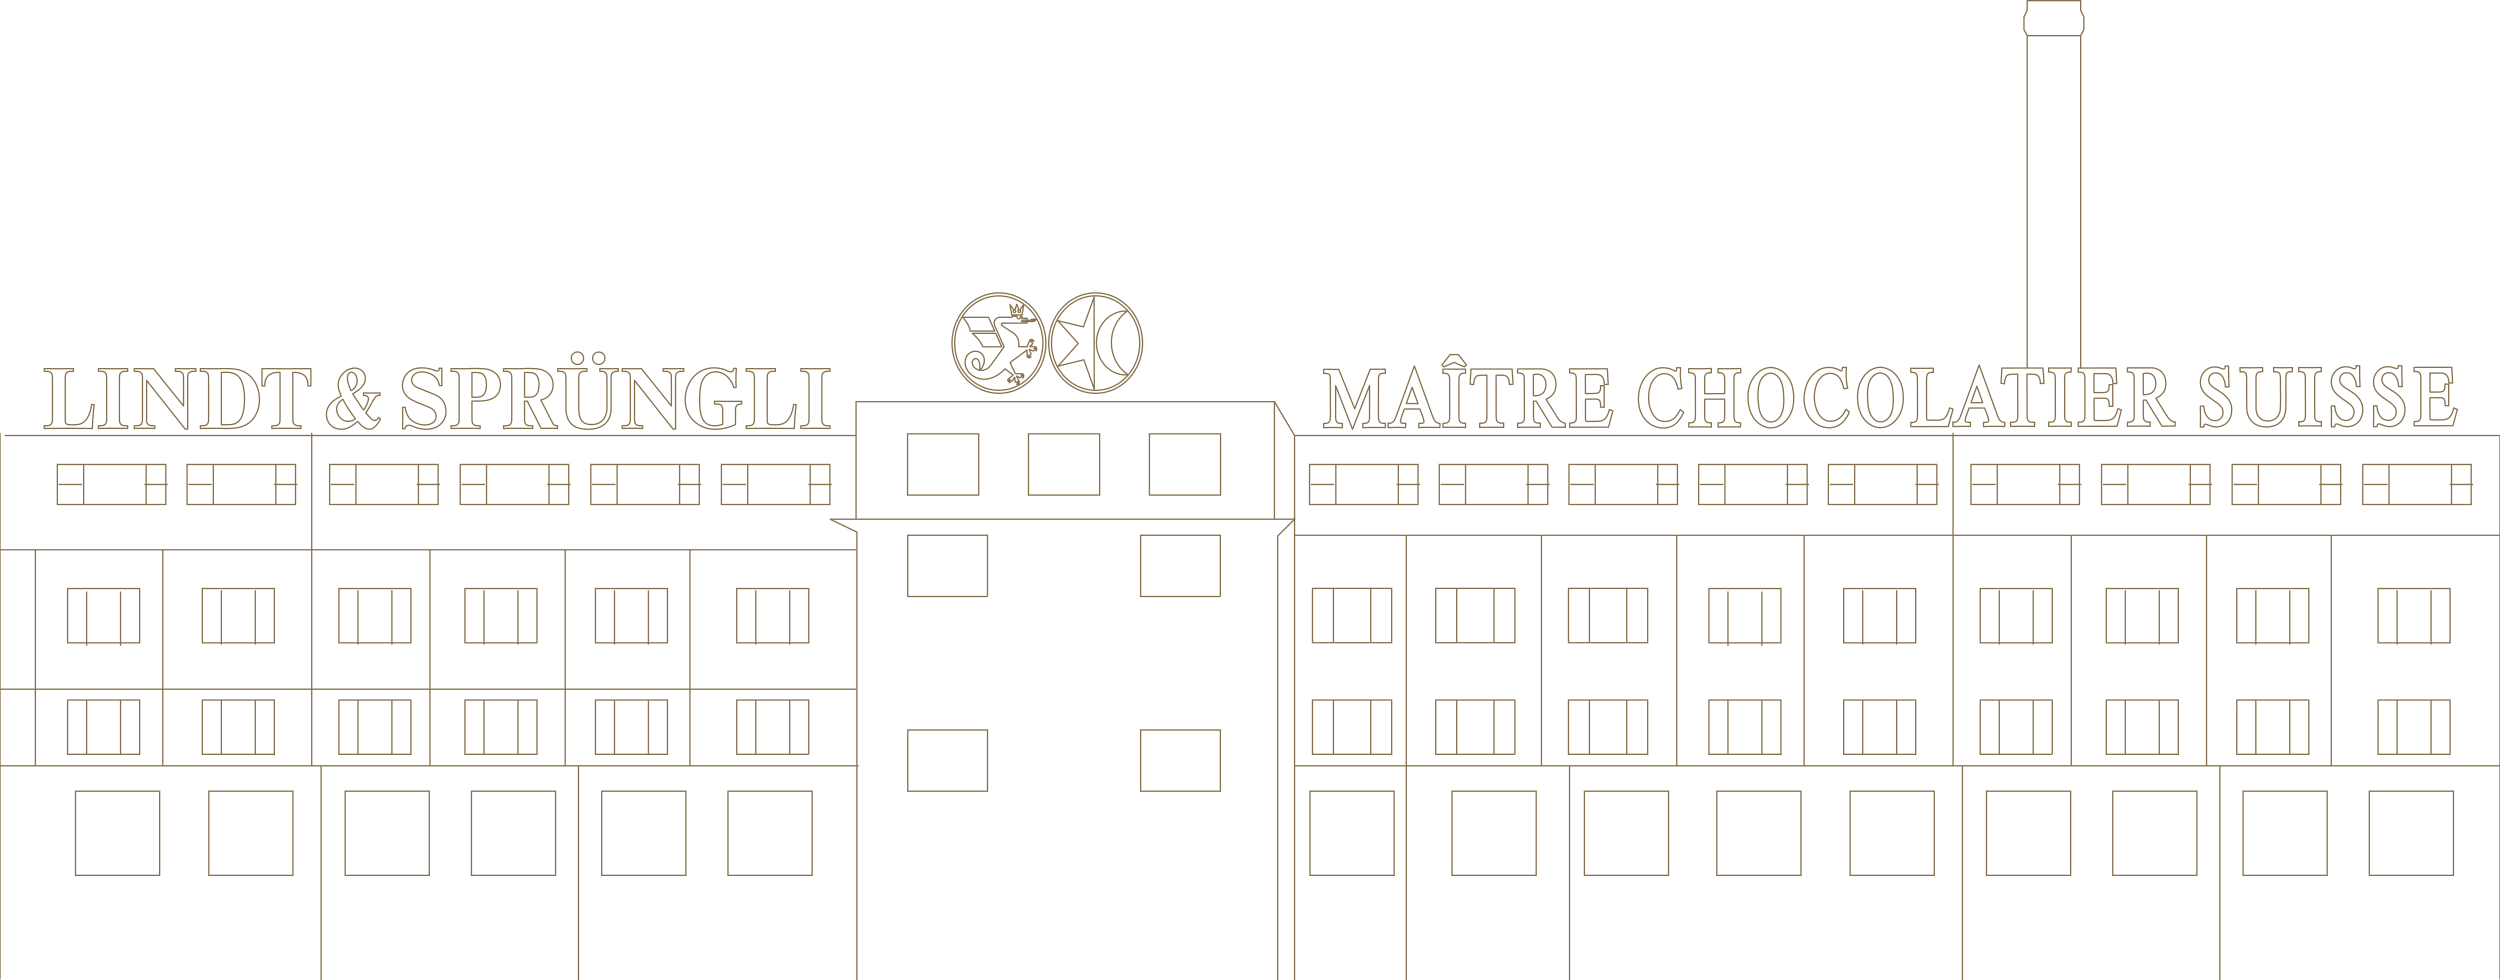 <svg xmlns="http://www.w3.org/2000/svg" width="1920" height="753" viewBox="0 0 1920 753"><g fill="none" stroke="#85714D"><path stroke-linecap="round" stroke-linejoin="round" d="M1884.403 313.29l-.15 1.039c-.109.766-.563 2.227-1.503 4.051-1.285 2.44-2.918 3.896-7.457 4.106l-6.819.002-.65-.029c-.836-.029-1.126-.058-1.326-.268-.249-.273-.268-1.039-.287-2.01l-.034-11.933.007-.268c.012-.744.031-2.133.082-2.425.007-.007.145-.126.739-.126l.481.012 6.246-.024.297.012c1.21.043 2.251.085 2.976 1.06.587.802.766 1.739.8 4.172l.012.804 2.807.234-.07-16.638-2.809-.058v1.795c-.007.725-.155 3.138-1.836 3.843-.531.225-2.121.469-4.35.483l-4.655-.01-.272-.01c-.145-.007-.353-.015-.334.043-.109-.227-.084-.51-.062-.829l-.031-12.029-.008-.203c-.034-.618-.084-1.548.032-1.609.13-.053.393-.039 1.002.036l6.788-.01h.341c1.539.007 2.464.01 3.732.93 1.13.768 1.776 1.739 2.213 3.314l.073.297c.14.57.275 1.111.353 2.268l.051.804 2.86.031-.652-12.061-28.928.056-.037 3.285 1.244-.157c1.667.118 2.358.488 2.857.986.348.374.481.672.604.944.478 1.104.466 3.193.462 4.575l-.002.486.002 24.527.002.251c.02 2.737.024 3.761-.432 4.908-.696 1.423-1.824 1.643-3.389 1.814h-1.287v3.208l29.82-.041 3.304-12.483-2.807-1.155zm-43.385-10.457a29.72 29.72 0 00-4.677-3.217l-.884-.565c-1.485-.942-3.167-2.01-4.257-3.184-1.55-1.606-1.891-3.239-1.906-4.331a5.37 5.37 0 01.57-2.442c1.104-2.35 3.153-2.848 4.783-2.848 3.466 0 5.073 2.314 6.075 4.302 1 2.167 1.203 4.213 1.312 5.312l.104 1.029 2.788.019-.044-.935a248.17 248.17 0 01-.278-14.174l.01-.87-2.739-.065.043.944c.015.319-.07.592-.246.807-.232.278-.614.447-1.012.447l-.201.002c-.519 0-1.113-.229-1.686-.449-.272-.104-.536-.208-.778-.283-1.877-.621-3.222-.693-4.074-.693-6.792.007-9.551 5.652-10.025 6.768-.966 2.143-.992 4.123-1.005 4.978-.041 5.846 3.317 8.908 6.479 11.322.602.452 1.21.889 1.823 1.333.647.466 1.302.94 1.974 1.44l.78.544c1.797 1.246 4.034 2.79 5.256 4.621 1.015 1.483 1.07 3.041 1.097 3.742a7.636 7.636 0 01-.966 3.609c-1.575 2.737-4.483 2.877-5.015 2.879-1.905-.106-3.5-.659-4.766-1.652-1.188-.884-1.792-1.894-2.155-2.498-1.234-2.048-1.587-3.824-1.77-6.193l-.058-.79-2.674-.051-.002.891a180.34 180.34 0 00.097 5.925l-.046 2.691c-.034 1.87-.065 3.73-.062 5.631l.002.882 2.667-.017.116-.72c.19-1.237.783-1.403 1.217-1.413.498.031 1.12.254 2.061.582.36.128.766.271 1.188.411 1.628.662 3.285 1.01 5.157 1.058 1.882 0 8.218-.563 10.824-7.771.793-2.278.879-4.411.879-5.23-.027-3.142-.73-7.319-5.976-11.778zm-32.383.046c-1.152-.952-2.391-1.768-3.585-2.556l-1.601-1.034c-1.457-.867-3.447-2.053-4.638-3.302-1.623-1.761-1.88-3.362-1.932-4.331.029-.891.254-1.894.58-2.522 1.169-2.474 3.355-2.845 4.556-2.845h.184c2.734 0 4.705 1.415 6.041 4.365 1.096 2.143 1.3 4.099 1.408 5.15l.109.988 2.781.157-.053-.981c-.261-4.87-.283-9.872-.283-14.177v-.872l-2.672-.034.022.913c.02 1.046-.867 1.355-1.345 1.372-.778-.029-1.657-.391-2.561-.758-1.727-.628-2.976-.705-3.877-.705h-.278c-5.106 0-8.517 3.432-10.02 6.667-.843 1.94-.935 3.754-.983 4.732l-.019.329c.036 5.805 3.384 8.901 6.522 11.351a56.205 56.205 0 003.785 2.734l.773.539c1.816 1.266 4.077 2.838 5.251 4.667 1.039 1.476 1.068 3.099 1.077 3.773 0 1.647-.546 2.836-.944 3.568-1.316 2.251-3.498 2.797-5.06 2.855-1.027-.017-3.01-.249-4.674-1.551-.918-.795-1.635-1.655-2.2-2.643-1.177-1.976-1.544-3.635-1.836-6.201l-.09-.771-2.647.031.164 6.817a229.688 229.688 0 00-.067 8.312l.009.894 2.607-.099.104-.713c.128-.928.556-1.396 1.312-1.396.418 0 1.005.222 1.816.522.41.155.882.331 1.377.5a12.265 12.265 0 005.027 1.022h.002l.183.002c1.336 0 8.119-.379 10.742-7.795.891-2.568.896-4.824.886-5.242-.03-3.152-.735-7.333-5.953-11.732zm-30.29 19.564c-.355-.553-.575-1.188-.592-2.727a45.104 45.104 0 01-.089-2.858l-.015-24.336c-.034-3.314.041-4.872.916-5.894.408-.546 1.055-1.065 2.937-1.172h1.242v-3.21l-.778.019c-3.232.07-6.512.133-9.785.07l-1.621-.019a537.82 537.82 0 00-4.374-.051l-.764-.005-.031 3.215 1.249-.036c2.055.155 2.727.647 3.21 1.473.379.594.592 1.21.623 2.802.058.853.046 1.759.026 2.734l.09 24.409c0 3.321-.037 4.833-.928 5.896-.423.572-1.102.986-2.918 1.152l-1.29-.07v3.302l.783-.019a324.298 324.298 0 0115.776.034l.78.022v-3.353l-1.179.109c-2.087-.118-2.771-.623-3.268-1.487zm-22.044-40.055l-.341.01c-2.437.089-4.836.017-7.218-.048l-2.645-.068.068 3.254 1.589-.063c.314 0 .517.014 1.362.287.819.213 1.259.551 1.633 1.271.688 1.256.655 3.875.635 5.447l.075 17.539-.07 1.563c-.087 2.121-.129 3.186-.423 4.442-.672 2.836-2.21 4.947-4.467 6.121-1.951 1.08-3.778 1.196-4.474 1.196l-.256-.002c-4.362-.029-7.611-2.5-8.693-6.616-.481-1.785-.456-3.879-.445-4.669v-.22l-.02-19.312-.007-.739c-.017-2.048-.039-4.375 1.227-5.428.553-.483 1.524-.792 2.744-.855l1.232-.152-.218-3.06-.729.027c-2.633.094-5.49.138-8.732.138-2.343 0-4.688-.024-7.041-.051l-.807-.01.109 3.29 1.21-.188c.925.031 2.193.075 2.918.901.847.802.959 2.611.884 6.131l.06 18.003c-.031 2.217.026 5.087.802 7.582.449 1.616 2.42 7.039 8.957 9.056 2.186.662 4.382.703 5.329.72h.06c7.778 0 12.894-3.829 14.406-10.785.379-1.756.427-2.981.534-5.664l.046-1.251-.039-17.725c.036-3.587.097-5.35 1.09-6.276.647-.659 1.78-.71 2.111-.71.133 0 .23.005.343.019l1.411.056.077-3.172-.768-.024c-1.203-.037-2.344-.003-3.519.035zm-48.27 20.75c-1.254-1.099-2.614-2.015-3.932-2.903l-1.082-.7c-1.503-.889-3.563-2.104-4.761-3.382-1.838-1.809-1.972-3.631-1.944-4.387-.008-.672.2-1.558.577-2.428 1.088-2.418 3.162-2.928 4.756-2.928 4.015 0 5.561 3.319 6.066 4.396.959 2.128 1.198 4.184 1.323 5.288l.13 1.111 2.754-.203-.044-.874c-.236-4.454-.282-9.017-.321-13.43l-.016-1.587h-2.686l.056.94c.017.316-.058.577-.229.795-.239.307-.659.507-1.063.522-.59-.007-1.271-.271-1.933-.517a15.556 15.556 0 00-.681-.254c-1.667-.616-2.843-.691-3.703-.746l-.382-.024c-6.693.063-9.509 5.604-10.01 6.725-.681 1.558-1.031 3.254-1.031 5.061.055 5.602 3.161 8.73 6.505 11.266a58.078 58.078 0 003.839 2.809l.787.558c1.795 1.259 4.034 2.831 5.184 4.638.961 1.473 1.08 2.993 1.065 3.812.051 1.986-.652 3.181-.901 3.546-1.546 2.609-4.201 2.804-5.119 2.855-.867-.068-2.901-.229-4.584-1.601-1.034-.787-1.638-1.701-2.072-2.372l-.157-.232c-1.125-1.853-1.596-3.474-1.802-6.186l-.065-.826-2.657.082-.015.841c-.034 1.935 0 3.899.094 5.978.024 1.43-.005 2.867-.034 4.336-.027 1.3-.058 2.623-.048 3.981l.005.889 2.579-.072.133-.669c.16-.78.37-1.428 1.379-1.444.37 0 .886.198 1.597.471.446.172.964.372 1.536.558 1.609.633 3.302.973 5.043 1.015 1.908 0 8.346-.56 10.949-7.792.729-1.986.788-3.872.822-4.887l.012-.341c.028-3.12-.622-7.27-5.919-11.688zm-53.591-3.566c-1.44 2.481-4.227 3.676-8.377 3.536l-.075-16.02c.611-.263 1.299-.49 2.509-.49h.138c2.679 0 4.44.879 5.727 2.812 1.24 2.075 1.24 4.097 1.24 5.099.063 1.969-.321 3.675-1.162 5.063zm15.341 24.46c-.49 0-1.133-.266-1.976-.756a23.993 23.993 0 01-1.684-1.285l-.275-.35a54.493 54.493 0 01-1.058-1.336c-.275-.44-.551-.862-.826-1.285a54.113 54.113 0 01-1.546-2.408l-6.676-10.778c.43-.176.935-.406 1.684-.845 2.957-1.705 4.763-3.974 5.543-6.925.321-1.461.385-2.831.385-3.517-.017-5.855-2.742-9.935-7.687-11.534-1.118-.353-2.343-.512-3.843-.512-.444 0-.903.019-1.316.036h-16.66l.031 3.13h1.208c2.114.21 2.788.686 3.246 1.476.339.599.643 1.249.674 2.797.063.913.077 1.845.031 2.795l.015 24.423c.091 3.374.046 4.763-.78 5.853-.491.512-1.179 1.002-3 1.162h-1.273l-.183 3.217.843-.036c5.36-.121 10.594-.174 15.848 0l.766.019.06-3.307-1.362.089c-2.742-.246-3.645-1.179-3.828-4.027a43.41 43.41 0 01-.092-2.408l-.015-10.445 2.111-.019 12.281 20.097h.413c.688-.017 1.394-.051 2.082-.07a81.476 81.476 0 013.49-.087c.872.053 1.761.053 2.664.053h1.408l.077-3.217h-.78zm-43.462-9.334c-.14.541-.57 2.193-1.592 4.189-1.201 2.336-2.875 3.833-7.452 4.073h-6.802l-.384-.012c-1.005-.024-1.35-.056-1.578-.29-.251-.287-.249-1.155-.244-2.246l.005-.611-.056-11.111c-.043-1.319.022-2.459.058-2.672.161-.152.847-.172 1.171-.184l6.486.063c1.406.019 2.307.08 3.017 1.034.613.814.78 1.645.853 4.251l.022.833 2.809.07-.055-16.674-2.817.13-.026 1.696c.019 1.476-.452 3.256-1.865 3.831-.505.229-1.858.466-3.751.466l-.551-.007-4.679.017-.265-.017c-.126-.005-.343-.01-.336.029-.07-.145-.097-.372-.07-.787l-.075-11.942.015-.614c.009-.457.019-1.145.133-1.285.008-.007.297-.034.957.005l6.776.034.717-.007c1.37 0 2.22.13 3.336.865 1.302.899 1.819 1.952 2.256 3.365.032.179.068.35.109.534.113.512.227 1.044.27 2.029l.039.843 2.887-.027-.65-11.952-28.887.053-.068 3.198 1.251-.123c1.805.109 2.459.543 2.887.988.326.343.483.647.572.843.505 1.353.481 3.848.467 5.201l.026 25.421c.009 2.208.012 3.126-.466 4.201-.616 1.345-1.633 1.659-3.406 1.79l-1.217.08-.073 3.191 29.817-.075 3.336-12.488-2.674-1.085-.233.886zm-36.945-28.969l1.227.068.101-3.22-.809.017c-3.21.072-6.396.121-9.814.048-1.241.039-2.5.017-3.744-.002-.741-.012-1.476-.024-2.207-.024h-.744l-.084 3.133 1.227.029c2.092.196 2.768.679 3.215 1.425.37.667.616 1.22.655 2.87.051.495.058 1.034.061 1.577.005.386.007.78.026 1.116l.036 24.496-.009.746c-.039 2.918-.087 4.135-.884 5.092-.418.606-1.088 1.029-2.928 1.118l-1.278-.027-.065 3.273.797-.017c5.244-.111 10.493-.164 15.785-.014l.778.019.034-3.29-1.217.06c-2.068-.123-2.701-.606-3.208-1.543-.297-.423-.584-1.041-.645-2.669-.044-.657-.044-1.273-.044-1.891l-.002-25.327c-.065-3.42-.01-4.807.84-5.826.447-.606 1.088-1.003 2.9-1.237zm-20.376-3.072l-31.523.01-.727 11.636 2.642.493.104-.899c.367-3.288 1.205-4.66 1.546-5.094.828-1.063 1.911-1.162 3.343-1.292.853-.097 1.747-.104 2.595-.104l2.597-.01.08 29.892c-.031 3.411-.08 4.959-.855 5.918-.633.701-1.597 1.041-2.971 1.041l-1.725.058.073 3.162 1.517.017c.727 0 1.45-.01 2.17-.024.701-.012 1.401-.027 2.114-.027 3.597-.099 7.135-.017 10.744.068l1.787.041.082-3.237-1.901-.034c-1.302-.097-2.21-.384-2.712-.865-1.027-.935-1.194-2.423-1.157-6.145l-.099-29.868h3.026c3.993.012 5.348.56 6.307 2.575.541 1.039.821 2.22.889 3.71l.039.877 2.857-.157-.842-11.742zm-55.284 26.587l4.531-12.59 4.488 12.626-9.019-.036zm25.264 15.085c-1.838-.297-2.94-1.072-3.797-2.655-.657-1.196-1.104-2.425-1.563-3.744l-13.626-37.61-13.321 36.677c-1.317 3.587-1.899 5.082-3.153 6.242-.981.932-1.976 1.073-2.664 1.143l-1.041-.28v3.411l.734.034c1.624.053 3.292 0 4.853-.07 1.792-.053 3.614-.017 5.421.019l2.388.034.107-3.181h-1.698c-1.655 0-1.99-.386-2.191-.826-.075-.213-.166-.44-.166-.722 0-1.089.84-3.604 1.454-5.099l1.517-4.326h11.957l1.623 4.256c.505 1.389.918 2.585 1.285 3.92.184.775.215 1.022.201 1.425.029.809-.232 1.126-1.64 1.283l-2.326.159v3.217l.811-.036c2.142-.104 4.5-.157 7.211-.157 2.449 0 4.901.034 7.336.087l.947.017v-3.111l-.659-.107zm-40.979-10.85l-.739-.152-.249.802c-.669 2.174-1.196 3.894-2.472 5.725a8.317 8.317 0 01-.92 1.23c-.167.109-.35.22-.517.319-.343.205-.546.331-.688.444-1.481.732-3.041.843-3.848.843-.172 0-.311-.002-.452-.01l-6.782-.015-.191.002c-1.167 0-1.486-.232-1.524-1.872l-.053-27.74c.039-3.589.13-5.032.967-5.983.744-.872 1.884-1.01 2.993-1.077l1.29-.08-.019-3.135-.776.019c-5.319.13-10.536.143-15.749.046l-.768-.012-.031 3.14 1.219.022c1.662.123 2.797.449 3.346 1.739.338.71.456 1.208.553 2.889l.077 26.769c-.034 2.126-.065 3.466-.203 4.157-.43 1.964-1.449 2.442-2.23 2.645-.758.258-.99.266-1.444.275l-1.273-.031-.017 3.21 28.776-.07 3.667-13.389-1.943-.71zm-45.789 4.575c-.567 1.353-2.297 4.606-5.986 5.662-.705.227-1.072.28-1.439.28l-.353-.017h-.137c-2.16 0-4.273-1.039-5.834-2.831-2.618-3.094-3.536-7.597-3.828-10.848-.29-2.445-.367-6.085-.382-7.157-.031-7.032 1.56-11.938 4.715-14.595 1.563-1.319 3.338-2.039 4.976-2.056 1.27.034 3.169.423 5.099 2.092 2.527 2.251 4.133 6.312 4.747 12.08l.029.3c.031.49.046.966.077 1.459.031.79.063 1.565.123 2.268.215 6.135-.321 10.126-1.807 13.363zm9.462-13.506v-.193c-.106-4.923-1.024-8.807-2.879-12.237-2.327-4.553-5.802-7.718-10.073-9.16a16.326 16.326 0 00-4.809-.862c-1.376 0-8.527.423-13.519 8.493-2.495 3.814-3.766 8.544-3.797 14.066.046 16.527 9.049 21.573 12.923 22.981 1.976.686 3.461.773 4.393.773l.324-.017c4.165 0 7.379-1.882 9.338-3.447 3.797-2.988 6.585-7.771 7.626-13.153.611-3.111.519-5.905.473-7.244zm-43.637-22.314l-2.971-.106-.097.778c-.227 1.763-.619 1.964-.747 1.974-.403 0-.947-.285-1.384-.519l-.285-.147c-2.797-1.384-5.241-2-7.925-2h-.285c-1.604.012-3.114.225-4.481.638-3.81 1.126-7.754 4.353-10.295 8.428-3.392 5.524-3.967 11.742-4.008 14.974.022 9.346 4.196 16.962 11.165 20.372a19.359 19.359 0 007.831 1.911h.034c3.903-.043 7.314-1.314 10.165-3.785 2.751-2.611 4.905-6.65 5.27-7.556l.251-.63-2.457-2.251-.855 1.444c-1.671 2.879-4.471 7.706-11.194 7.732l-.234.007c-.691 0-2.515-.126-4.56-1.28-5.085-2.841-6.722-10.017-7.126-12.293-.145-.901-.442-2.778-.442-4.821.031-5.355 1.442-9.3 2.032-10.718 1.051-2.283 4.135-7.602 10.107-7.631 4.084.019 6.328 2.483 6.608 2.807 1.169 1.174 2.3 3.43 3.184 6.343l.062.2c.229.602.403 1.159.546 1.754l.181.758 2.925-.539-.263-.969c-.353-1.307-.469-2.505-.553-3.379a32.83 32.83 0 00-.092-.872c-.159-2.019-.304-3.932-.307-5.923-.058-1.198.022-2.418.126-3.773l.074-.928zm-49.974 35.996c-.536 1.316-2.206 4.5-5.957 5.556-.765.263-1.164.316-1.514.316l-.307-.017h-.215c-2.036 0-4.119-1.022-5.71-2.831-2.618-2.937-3.522-7.457-3.814-10.797-.367-2.655-.427-6.698-.413-7.138.017-7.087 1.578-11.974 4.672-14.575 1.5-1.338 3.229-2.075 4.944-2.111 1.256.053 3.155.333 5.128 2.092 1.838 1.582 4.15 4.959 4.793 12.186l.016.174c.092 1.302.169 2.551.229 3.763.23 6.118-.321 10.111-1.852 13.382zm6.645-25.989c-3.292-6.225-7.732-8.37-10.044-9.09-1.899-.722-3.37-.809-4.35-.862l-.505-.017c-1.974.017-8.742.703-13.52 8.457-2.555 3.903-3.843 8.652-3.811 14.102.031 17.073 9.906 21.856 12.906 22.892 1.517.58 2.94.879 4.241.879.201 0 .367-.017.491-.017 4.196-.053 7.411-1.935 9.355-3.517 3.72-2.901 6.491-7.684 7.609-13.153.462-2.512.476-4.906.491-6.346 0-.37.014-.686.014-1.022-.199-4.975-1.116-8.876-2.877-12.306zm-38.067 35.661l.165-3.203-1.136-.046c-2.114-.089-2.765-.56-3.265-1.461-.341-.512-.541-1.338-.643-2.657-.046-.756-.055-1.454-.065-2.174l-.015-25.088c-.031-3.36.041-4.829.86-5.86.529-.633 1.223-1.044 2.971-1.147l1.365.031v-3.249l-.777.014c-2.046.039-4.102.072-6.078.085-2.181.056-4.333.039-6.495.019a297.97 297.97 0 00-3.283-.019h-.748l-.065 3.232 1.092-.075c2.336.022 3.054.812 3.464 1.633.515 1.14.531 2.082.568 4.367l.045 9.991-15.426.051-.024-8.981.015-1.394c.015-1.957.022-2.853.5-3.858.621-1.444 1.792-1.679 3.309-1.848h1.309v-3.249l-.785.022c-4.971.14-10.435.258-15.766.075l-.771-.027-.062 3.068 1.273.171c1.969.116 2.703.672 3.23 1.486.635 1.092.655 2.558.664 3.263.002.167.005.299.007.309l.015 26.344-.002.684c-.008 2.442-.012 3.454-.454 4.51-.638 1.401-1.686 1.722-3.331 1.819l-1.256-.056-.065 3.244.794-.01c5.273-.085 10.488-.097 15.752.048l.786.022v-3.283l-1.227.034c-1.343-.104-2.599-.302-3.246-1.589-.63-1.065-.64-2.186-.659-4.645l-.008-.773.008-11.15 15.358-.031.007 11.15-.002 1.051c-.002 2.036-.002 3.06-.454 4.116-.365.874-.896 1.679-3.413 1.853l-1.178.116v3.164l.794-.034c2.208-.094 4.57-.14 7.433-.14 2.075 0 4.149.024 6.22.046l2.695.029zm-43.999-10.218l.5-.913-2.625-2.152-.843 1.428c-1.66 2.865-4.437 7.662-10.966 7.662 0 0-2.979-.075-5.029-1.201-3.425-1.942-5.899-6.15-7.143-12.087l-.077-.628c-.13-.988-.348-2.638-.3-4.442-.068-5.865 1.71-9.998 2.07-10.773 1.029-2.273 4.073-7.563 10.046-7.611 3.343.068 5.67 1.763 6.549 2.79 1.174 1.22 2.263 3.345 3.236 6.309l.085.251c.179.543.311 1.099.454 1.773l.169.787 2.911-.541-.218-.937c-.294-1.28-.398-2.469-.473-3.336a14.989 14.989 0 00-.094-.894l-.08-.87c-.155-1.693-.319-3.447-.331-5.111.007-.667.048-1.314.087-1.952.041-.65.082-1.288.09-1.928l.01-.872-2.899-.065-.08.795c-.044.452-.232 1.925-.735 1.947-.343-.007-.785-.244-1.173-.452a10.189 10.189 0 00-.469-.234c-2.838-1.367-5.367-1.986-8.21-1.995-1.602.01-3.111.225-4.485.633-3.872 1.155-7.834 4.406-10.341 8.486-3.445 5.532-3.959 11.708-3.959 14.892-.024 9.341 4.148 16.974 11.169 20.43 3.409 1.604 6.246 1.841 7.636 1.841h.237c5.413-.036 8.681-2.396 10.145-3.795 2.501-2.36 4.484-6.03 5.136-7.235zm-56.911-2.205c-.14.739-.63 2.237-1.531 4.015-1.336 2.449-3 3.913-7.534 4.131l-6.718.051-.693-.048c-.863-.056-1.174-.085-1.338-.227-.285-.377-.295-1.044-.29-2.401l.024-11.616c-.024-1.85.022-2.604.015-2.662.15-.147.809-.162 1.058-.164l6.428-.058.268.019c1.205.094 2.247.172 2.995 1.099.606.819.778 1.732.797 4.232l.005.86 2.809.058-.026-16.638-2.785.075v1.66c-.012.756-.184 3.268-1.964 3.932-.505.215-1.957.362-4.29.447l-4.891.007-.205.002c-.08 0-.13-.002-.152.005l-.058-.097c-.065-.104-.053-.377-.051-.493l.002-.162-.022-11.964.007-.476c.01-.754.024-1.249.152-1.428.176-.031.374-.048.969.01l6.761-.072c1.79.034 2.713.089 4.085.995 1.167.773 1.741 1.674 2.14 3.396.167.565.28 1.114.447 2.527l.09.775 2.865-.048-.674-12.003-29.028.089.099 3.102 1.213.048c1.71.106 2.358.461 2.932 1.077.297.242.403.49.519.754.403 1.075.418 2.855.427 4.285l.056 25.291-.007.944c-.014 2.234-.022 3.254-.44 4.275-.686 1.401-1.751 1.701-3.517 1.766l-1.21.123.065 3.126 29.793-.034 3.357-12.505-2.773-1.019-.181.939zm-49.671-15.027c-1.44 2.481-4.167 3.64-8.391 3.5l-.015-16.034c.597-.3 1.271-.512 2.541-.512h.169c2.602.036 4.331.915 5.573 2.884 1.271 1.952 1.316 3.903 1.333 5.116-.017.985-.077 3.06-1.21 5.046zm16.061 24.599l-.628-.106c-.413-.07-1.041-.246-2.251-.949-.49-.35-1.087-.79-1.5-1.179-.307-.333-.611-.756-1.196-1.493l-.167-.229c-.582-.826-1.104-1.688-1.655-2.621l-7.379-11.814c.428-.176.918-.423 1.655-.862 3.688-2.092 5.036-4.906 5.512-6.891.382-1.495.505-2.954.488-3.481-.014-8.423-5.418-10.867-7.715-11.517-1.546-.51-3.048-.546-4.503-.58l-.642-.019-16.66.053.017 3.024 1.302.176c2.097.159 2.756.599 3.261 1.389.321.597.551 1.266.582 2.795.029.669.029 1.338.029 1.971l-.014.79.092 24.493c.061 3.464-.06 4.8-.889 5.836-.505.616-1.193 1.022-2.94 1.179l-1.331-.07-.077 3.307.812-.036c5.558-.157 10.732-.193 15.831-.053l.751.017.123-3.164-1.44-.07c-2.756-.193-3.676-1.159-3.814-3.974-.046-1.036-.046-2.039-.046-3.06l-.029-9.809h2.068l12.293 20.027h.384c.657 0 1.302 0 1.945-.019 1.225-.017 2.343-.034 3.705.019 1.102-.053 2.157-.089 3.23.034l.872.106-.076-3.22zm-72.403-41.636l-.705 11.607 2.647.432.109-.87c.297-2.338.87-4.179 1.568-5.044.819-1.015 1.881-1.155 3.285-1.239l.795-.048a31.14 31.14 0 012.065-.089l.445.007 1.99-.01v29.919c.06 3.358-.053 4.913-.947 5.87-.753.862-2.015 1.022-2.855 1.068l-1.655-.017-.106 3.237 1.043.007c.732 0 1.462-.024 2.191-.043a70.006 70.006 0 012.147-.041l.512.002c3.945-.065 7.841-.024 11.8.034l.79.012-.048-3.23h-1.805c-1.355-.106-2.258-.382-2.756-.829-1.036-.976-1.159-2.618-1.191-6.128l-.015-29.88h3.019c4.034 0 5.389.541 6.317 2.544.495.981.758 2.167.828 3.722l.039.896 2.831-.234-.778-11.655h-31.56zm-5.449 3.215l1.283.022-.068-3.181-2.957.041c-2.49.036-4.988.077-7.539.007-.683 0-1.36-.014-2.034-.024-1.355-.024-2.698-.048-4.046.024l-.722.036-.034 3.123 1.21-.002c2.138.169 2.768.606 3.261 1.44.391.604.606 1.21.633 2.746.051.86.065 1.821.063 2.727l.017 24.67c0 3.275-.031 4.645-.853 5.657-.515.63-1.171 1.022-2.969 1.155l-1.244.034-.041 3.155.79-.017c2.43-.048 4.867-.08 7.312-.08 2.976 0 5.729.046 8.42.13l.788.029v-3.292l-1.155.041c-2.102-.176-2.727-.626-3.251-1.519-.285-.391-.556-.983-.604-2.657a58.744 58.744 0 01-.063-2.804l-.034-24.406c0-3.449.077-4.853.903-5.908.381-.512 1.006-1 2.934-1.147zm-10.575-14.297l-6.292 7.906 1.459 1.551 7.88-3.469 7.884 3.44 1.645-1.488-6.288-7.966-6.288.026zm-33.663 37.597l4.485-12.5 4.531 12.534-9.016-.034zm25.187 15.155c-1.792-.227-2.865-1-3.737-2.638-.826-1.546-1.331-2.952-1.959-4.693l-13.276-36.677-13.29 36.73c-1.271 3.447-1.867 5.01-3.077 6.172-1.01.913-2.051 1.072-2.742 1.143l-1.024-.283-.077 3.447.766.036c1.623.07 3.324.034 4.853-.07h1.227c1.73 0 3.445.034 5.143.087l1.425.036.23-3.237-1.638-.053-.215.019c-1.485 0-1.869-.37-2.082-.739l-.031-.07c-.06-.21-.106-.37-.077-.756-.014-1.072.766-3.621 1.319-5.082l1.606-4.36 11.959.034 1.575 4.379a30.389 30.389 0 011.273 3.797c.213.722.244 1.002.258 1.372 0 .896-.367 1.196-1.684 1.442h-2.297l-.075 3.254.809-.036a177.01 177.01 0 017.135-.123c2.527 0 5.068.036 7.566.07l.766.017.06-3.128-.689-.09zm-42.618.046c-1.79-.111-2.471-.527-3.034-1.201-.824-1.017-.916-2.544-.93-5.785l.032-24.346c-.007-.408-.003-.8.002-1.191.007-.49.012-.973-.002-1.461.007-.087.012-.201.017-.333.027-.865.089-2.891 1.319-3.65.377-.198.712-.29 1.585-.461h2.331l-.036-3.181-.771.017c-3.386.072-6.906.087-10.266.048l-.5-.007-11.938 30.349-12.271-30.218-.474-.014c-.705-.019-1.394-.002-2.075.014-.447.014-.891.024-1.338.024l-1.053-.019c-1.976-.06-3.906-.111-5.879-.046l-.727.027-.068 3.15 2.159-.058.234.043c1.044.188 2.341.42 2.643 2.667.068.621.121 2.283.154 3.389l.048 25.286c0 2.15-.06 3.493-.183 4.181-.408 1.855-1.367 2.353-2.184 2.589-.65.217-.923.234-1.336.258l-1.481.012.034 3.319.797-.048c2.058-.128 4.198-.186 6.541-.186 2.063 0 4.119.048 6.184.118l.79.027v-3.23h-1.247c-2.063-.099-2.727-.611-3.239-1.546-.698-1.203-.679-2.845-.671-3.519l.009-23.928 12.938 33.448 13.121-33.556-.034 22.025c-.005.606-.005 1.143-.002 1.626.005 2.012.007 2.845-.515 3.817-.515.906-1.244 1.488-3.297 1.575l-1.353.048v3.234l.785-.019a303.333 303.333 0 0115.766-.053l.797.017-.058-3.3-1.324.048zM743.52 272.168c1.696-1.739 3.814-2.449 6.16-2.401 2.539.162 5.172 1.915 5.964 4.643.691 2.539.181 5.413-1.15 7.522l-.029.043c-.546.855-1.131 1.672-1.974 2.266-.164-2.519.203-5.312-.942-7.437-.606-.949-1.626-1.548-2.616-1.314-1 .15-1.862.976-2.128 2.024-.415 2.145.604 4.07 2.208 5.336.932.681 1.961 1.285 3.111 1.515l.019.027c1.802.341 3.655-.15 5.254-.826 1.732-.768 3.188-2.469 4.333-4.102 1.314-1.78 9.416-13.16 9.416-13.16l-5.445-12.14c-.72-1.715-1.691-3.358-2.097-5.213-.287-1.751.415-3.413 1.768-4.483.814-.614 1.826-.819 2.799-.819l8.889.019c.193 0 .292-.155.292-.384 0-.217-.021-.365.128-.365l3.568.01c-.002.058-.005.116-.005.174 0 1.005.613 1.819 1.372 1.819.761 0 1.374-.814 1.374-1.819 0-.06-.002-.121-.007-.179h.998v1.534s2.749 0 4.07-.019l-.002 1.399c-1.365-.024-2.758.014-4.068.005v1.126c1.333.01 2.763.01 4.068.01v1.155l-19.051.034c-.251 0-.461.179-.575.415-.186.36-.15.901.075 1.109a30.264 30.264 0 002.802 2.051l6.37 4.157c2.497 1.954 3.995 4.882 4.019 8.123 0 .891-.068 1.324-.15 2.179.029.092.123.094.176.109l6.036-.017c.147-.019.268-.157.348-.302.584-1.486 1.213-2.923 1.836-4.348.258-.505.737-1.019 1.292-.93.819.08 1.512.56 1.978 1.319-.72-.085-1.713-.85-2.217.15a.327.327 0 00.029.285c.396.384 1.329.341 1.208 1.184-.007.626-.609 1.046-.993 1.425-.348.355-.761.609-1.056 1.034.106.312.519.191.8.22 1.374.022 2.372-.085 3.481.075.466.056.725.594.865 1.014.13.754-.014 1.56-.396 2.159-.15-.715-.179-1.56-.698-2.089-.172-.094-.304-.193-.49-.121-.242.2-.135.611-.195.896.019.449-.053.841-.418 1.114-.307.232-.768.085-1.094-.051l-2.174-1.002c-.065 0-.157.024-.157.109l.104.406 1.126 2.609c.099.338.121.773-.133 1.044-.394.449-1.125.169-1.58.336-.162.104-.121.343-.068.483.307.775 1.225.635 1.879.737-.515.469-1.147.824-1.838.633-.428-.085-.906-.336-1.029-.79-.217-.814-.116-1.773-.157-2.698l-.039-2.145c0-.072-.08-.138-.121-.15 0 0-12.119 8.998-12.906 9.553l4.061 8.491.123.046c1.771.019 3.37.01 5.063.005.539.109.939.44 1.145.988.198.725.14 1.674-.442 2.186-.065.058-.073.157-.16.167.034-.824.133-1.923-.679-2.278-.104-.041-.292-.051-.391.041-.256.464.031 1.169-.302 1.575-.387.553-.993.273-1.466.145l-1.679-.915c-.092-.019-.179-.01-.213.08l1.99 4.213c.128.616-.193 1.229-.662 1.587-.384.246-.838.367-1.304.246.432-.379.985-.814 1.06-1.428.019-.167-.06-.271-.154-.391-.08-.128-.251-.092-.372-.034-.428.234-1.067.551-1.466.133-.587-.435-.333-1.278-.454-1.937-.039-.515.063-1.043-.051-1.546-.027-.075-.101-.075-.159-.039-.56.799-1.046 1.621-1.575 2.423-.179.191-.372.42-.638.444-.64.133-.947-.645-1.401-1.015-.08-.053-.174-.039-.254-.01a.675.675 0 00-.261.58c.121.626.406 1.164.742 1.66-.773-.29-1.841-.855-1.853-1.916.092-.693.625-1.072 1.092-1.471l2.921-2.338c.053-.227-.198-.341-.346-.461l-5.776-4.403c-1.686 1.85-3.698 3.435-5.759 4.73-3.14 2.031-6.686 3.215-10.5 3.215-2.638-.053-5.09-.686-7.3-1.891-2.292-1.3-4.664-3.379-5.862-5.904-.72-1.563-1.266-3.232-1.251-5.131.036-2.371.77-4.513 2.316-6.132zm15.686-28.483l4.727 10.563h-18.87c-.507-3.693-2.546-6.732-4.879-9.58l-.855-.964 19.877-.019zm5.51 12.311l4.611 10.305-14.626.039c-1.266-3.788-4.271-7.029-7.232-9.698l-.8-.645h18.047zm26.213-9.084c1.14.024 1.979.065 2.952-.14.746-.114 1.534-.783 1.701-1.589-.594.556-1.314.843-2.06.986.348-.372.681-.836.788-1.304-.534.519-1.227.879-1.932 1.068.128-.285.254-.604.254-.942-.882 1.184-2.389.983-3.705.973v.949c.072-.001 1.401.008 2.002-.001zm-13.865-5.046l7.916-.017c.355-2.592.836-5.172 1.162-7.739-1.003 1.22-1.971 2.563-2.93 3.845.278.203.558.502.565.877.019.425-.169.833-.543 1.053-.278.135-.705.116-.959-.114-.319-.266-.444-.679-.369-1.126.046-.273.266-.515.481-.664 0 0-1.002-3.058-1.505-4.317l-1.416 4.321c.251.135.44.435.546.734.092.379-.027.756-.295 1.019a.871.871 0 01-1 .205c-.358-.135-.573-.534-.592-.93-.065-.459.263-.824.594-1.087l-3.085-3.86 1.038 5.809.392 1.991zm-9.949 57.856c-18.727.048-33.895-16.177-33.943-36.156 0-20.03 15.119-36.303 33.847-36.303 18.682-.048 33.895 16.128 33.943 36.158.048 20.076-15.117 36.301-33.847 36.301zm.048-74.77c-19.884.048-36.013 17.285-36.013 38.566.048 21.329 16.225 38.564 36.11 38.516 19.884 0 36.013-17.331 35.965-38.612-.049-21.281-16.177-38.47-36.062-38.47zm33.711 35.561l-.014-.043.027.043h-.013zm45.811 17.656l.053.012c.007.029 0 .029-.007.058 3.587 5.155 8.664 8.353 14.21 9.375h.053c1.626.379 3.599.425 5.201.097-.662-.529-1.379-1.051-2.082-1.594-4.251-3.476-7.367-8.201-8.978-13.242l-.075-.215c-.273-.655-.415-1.435-.602-2.133-2.778-11.614 1.063-23.518 9.906-30.486.44-.365 1.254-1.109 1.254-1.109-6.478-.28-12.305 2.193-16.897 7.068-5.213 5.754-7.527 13.372-6.31 21.496.658 3.928 2.03 7.506 4.274 10.673zm-14.262-1.856l7.962 22.556-.068-30.295-.046-40.344-8.159 22.636c-.039.056-.032.169-.111.184l-19.662-4.783 15.742 17.488-15.573 17.471 19.915-4.913zm9.078 23.458c-18.73.048-33.943-16.177-33.943-36.204-.048-20.03 15.116-36.303 33.798-36.351 18.73 0 33.943 16.177 33.943 36.206.048 20.029-15.119 36.349-33.798 36.349zm-.097-74.819c-19.933.048-36.013 17.285-36.013 38.615.048 21.281 16.225 38.516 36.11 38.467 19.885 0 36.013-17.283 35.965-38.564-.049-21.329-16.177-38.566-36.062-38.518zm-271.729 83.246c-3.191.046-6.532.08-9.887.082a709.8 709.8 0 01-11.046-.106v2.075l1.616.012c1.22.068 2.645.13 3.568 1.121 1.314 1.292 1.041 3.116 1.104 6.358l.005 8.085c-2.841 1.029-4.71 1.172-6.056 1.14-1.739.046-6.363-.099-9.063-4.655-1.657-2.845-2.577-7.587-2.589-14.831-.019-7.28.756-11.971 1.991-14.884 1.324-3.01 3.72-5.5 6.785-6.471.65-.193 1.787-.541 3.478-.519 2.739-.029 7.529.93 11.329 6.474 1.614 2.23 2.128 3.903 2.437 5.027l.128.527 1.877-.017c-.077-1.442-.138-2.942-.121-4.43a118.61 118.61 0 01.285-10.28h-2.111c0 .722-.065.92-.191 1.362-.531 1.232-1.423 1.295-1.942 1.295-1.611.022-2.372-.763-5.133-1.756a25.107 25.107 0 00-7.841-1.28c-9.474-.046-17.02 5.957-20.295 14.679-1.613 4.176-1.756 8.003-1.713 9.631-.002 9.594 4.565 14.768 7.457 17.264 4.507 3.916 9.969 5.592 15.824 5.57 6.809.005 13.215-2.626 15.285-3.592v-8.336c.063-3.242-.21-5.065 1.104-6.358.923-.99 2.348-1.053 3.57-1.121l.145-.002v-2.064zm-94.851-25.104c-2.908.053-3.514.087-7.082.092-3.464-.005-4.237-.041-7.08-.092v2.065l.816.005c1.22.07 2.645.133 3.568 1.123 1.314 1.292 1.041 3.116 1.104 6.358v20.517c0 4.99-2.164 12.884-11.882 12.884-6.048 0-9.797-2.57-9.797-12.884v-20.517c.063-3.242-.21-5.065 1.104-6.358.923-.99 2.346-1.053 3.568-1.123l1.616-.01v-2.075c-3.626.06-7.483.101-11.355.106a763.073 763.073 0 01-11.046-.106v2.075l1.613.01c1.222.07 2.648.133 3.57 1.123 1.314 1.292 1.039 3.116 1.104 6.358v20.517c0 10.609 5.051 16.505 16.853 16.505 10.503 0 17.839-4.891 17.839-16.505v-20.517c.063-3.242-.21-5.065 1.104-6.358.923-.99 2.345-1.053 3.568-1.123l.816-.005v-2.065zm-31.302-3.174c2.565 0 4.703-2.222 4.681-4.773.024-2.657-2.111-4.804-4.693-4.821a4.788 4.788 0 00-4.754 4.754c.017 2.627 2.065 4.767 4.766 4.84zm16.309-.024c2.659-.01 4.73-2.097 4.763-4.742a4.677 4.677 0 00-4.696-4.749c-2.708-.017-4.746 2.075-4.761 4.742.03 2.601 2.071 4.749 4.694 4.749zm-276.145 43.163c-2.599 2.792-5.585 3.128-9.244 3.128h-4.43v-40.25h3.227c1.203 0 5.633-.287 9.148 2.457 3.37 2.841 5.391 8.619 5.391 18.15 0 7.51-1.251 13.432-4.092 16.515zm1.877-38.325c-4.911-1.829-10.785-1.638-12.181-1.638-3.273 0-5.15.097-8.425.097-3.754 0-7.51-.048-11.073-.097v2.07h1.638c1.203.048 2.648.145 3.563 1.109 1.3 1.3 1.058 3.128 1.106 6.355v26.865c-.048 3.225.193 5.056-1.106 6.355-.915 1.01-2.36 1.058-3.563 1.106l-1.638.048v2.07c3.563-.097 7.319-.097 11.073-.145 4.817-.046 4.285.145 9.099.145 6.116-.048 9.293-.626 12.085-1.587 8.764-3.082 13.097-11.749 13.097-20.752-.001-9.291-4.624-18.583-13.675-22.001zm331.666-1.548c-3.768-.007-4.35-.048-7.879-.106v2.075l1.616.01c1.22.07 2.645.133 3.568 1.123 1.314 1.292 1.041 3.116 1.104 6.358v19.16L492.584 283.1c-2.734.048-3.394.085-6.877.087-3.768-.007-4.35-.048-7.879-.106v2.075l1.613.01c1.222.07 2.645.133 3.57 1.123 1.314 1.292 1.039 3.116 1.104 6.358v26.851c-.065 3.242.21 5.065-1.104 6.358-.925.993-2.348 1.056-3.57 1.123l-1.613.01v2.075c3.529-.058 4.111-.099 7.879-.106 3.872.005 4.254.046 7.88.106v-2.075l-1.614-.01c-1.222-.068-2.645-.13-3.57-1.123-1.314-1.292-1.039-3.116-1.104-6.358 0 0 .005-27.192.007-27.356l29.578 37.387h1.937v-36.883c.065-3.242-.21-5.065 1.106-6.358.923-.99 2.346-1.053 3.568-1.123l1.616-.01v-2.075c-3.628.06-4.008.101-7.882.106zm-374.686 0c-3.768-.007-4.35-.048-7.88-.106v2.075l1.614.01c1.222.07 2.645.133 3.57 1.123 1.314 1.292 1.039 3.116 1.104 6.358v19.16L117.897 283.1c-2.735.048-3.396.085-6.877.087-3.768-.007-4.35-.048-7.879-.106v2.075l1.613.01c1.222.07 2.645.133 3.57 1.123 1.314 1.292 1.039 3.116 1.104 6.358v26.851c-.065 3.242.21 5.065-1.104 6.358-.925.993-2.348 1.056-3.57 1.123l-1.613.01v2.075c3.529-.058 4.111-.099 7.879-.106 3.872.005 4.254.046 7.879.106v-2.075l-1.613-.01c-1.222-.068-2.647-.13-3.57-1.123-1.766-1.734-1.031-2.674-1.104-6.358.005-27.293-.019-24.96.007-27.356l29.578 37.387h1.937v-36.883c.065-3.242-.21-5.065 1.104-6.358.925-.99 2.348-1.053 3.57-1.123l1.613-.01v-2.075c-3.625.06-4.006.101-7.878.106zm72.521 36.31c-.065 3.242.21 5.065-1.104 6.358-.925.993-2.348 1.056-3.57 1.123l-1.614.01v2.075c3.529-.058 7.276-.099 11.046-.106 3.872.005 7.727.046 11.355.106v-2.075l-1.616-.01c-1.222-.068-2.645-.13-3.57-1.123-1.312-1.292-1.039-3.116-1.104-6.358V285.98h1.038c3.406.135 6.959.672 9.082 3.848 1.073 1.696 1.478 3.35 1.512 5.36l.017 1.227 2.193.012.007-13.324c-5.959 0-14.609.116-18.761.116-4.155 0-12.805-.116-18.764-.116l.007 13.324 2.193-.012.017-1.227c.034-2.01.442-3.664 1.515-5.36 2.123-3.176 5.676-3.713 9.08-3.848h1.039v33.516zm416.095-26.851v26.851c.063 3.242-.21 5.065 1.104 6.358.923.993 2.348 1.056 3.568 1.123l1.616.01v2.075c-3.626-.06-7.483-.101-11.355-.106-3.768.007-7.517.048-11.046.106v-2.075l1.616-.01c1.22-.068 2.645-.13 3.568-1.123 1.314-1.292 1.041-3.116 1.104-6.358v-26.851c-.063-3.242.21-5.065-1.104-6.358-.923-.99-2.348-1.053-3.568-1.123l-1.616-.01v-2.075c3.529.058 7.278.099 11.046.106 3.872-.005 7.73-.046 11.355-.106v2.075l-1.616.01c-1.22.07-2.645.133-3.568 1.123-1.314 1.292-1.041 3.116-1.104 6.358m-21.691 18.017c-.582 4.358-2.215 11.348-7.186 14.249-2.522 1.471-6.771 1.5-10.763 1.152-2.118-.215-2.295-1.93-2.295-2.684v-30.735c.065-3.242-.21-5.065 1.104-6.358.925-.99 2.348-1.053 3.57-1.123l1.613-.01v-2.075c-3.626.06-7.481.101-11.355.106a763.352 763.352 0 01-11.046-.106v2.075l1.616.01c1.222.07 2.645.133 3.57 1.123 1.314 1.292 1.039 3.116 1.104 6.358v26.853-.002c-.065 3.242.21 5.065-1.104 6.358-.925.993-2.348 1.056-3.57 1.123l-1.616.01v2.075c4.167 0 13.71-.092 18.51-.092 4.355 0 14.102.092 18.471.092 0-4.954.72-13.09 1.372-18.322l-1.995-.077zm-517.75-18.017v26.851c.065 3.242-.21 5.065 1.104 6.358.925.993 2.348 1.056 3.57 1.123l1.614.01v2.075c-3.626-.06-7.483-.101-11.355-.106-3.768.007-7.515.048-11.046.106v-2.075l1.616-.01c1.223-.068 2.645-.13 3.57-1.123 1.312-1.292 1.039-3.116 1.102-6.358v-26.851c-.063-3.242.21-5.065-1.102-6.358-.925-.99-2.348-1.053-3.57-1.123l-1.616-.01v-2.075c3.532.058 7.278.099 11.046.106 3.872-.005 7.73-.046 11.355-.106v2.075l-1.614.01c-1.222.07-2.645.133-3.57 1.123-1.315 1.292-1.039 3.116-1.104 6.358m-21.359 18.017c-.584 4.358-2.217 11.348-7.186 14.249-2.522 1.471-6.771 1.5-10.766 1.152-2.118-.215-2.295-1.93-2.295-2.684v-30.735c.065-3.242-.208-5.065 1.104-6.358.925-.99 2.348-1.053 3.57-1.123l1.616-.01v-2.075H56.4c-3.626.06-7.481.101-11.353.106a762.656 762.656 0 01-11.046-.106v2.075l1.613.01c1.223.07 2.645.133 3.57 1.123 1.314 1.292 1.039 3.116 1.104 6.358v26.853-.002c-.065 3.242.21 5.065-1.104 6.358-.925.993-2.348 1.056-3.57 1.123l-1.613.01v2.075c4.167 0 13.708-.092 18.51-.092 4.355 0 14.099.092 18.469.092 0-4.954.72-13.09 1.372-18.322l-1.993-.077zm201.578 11.674c-1.734 1.155-3.949 1.251-4.478 1.251-3.899.048-6.933-2.696-8.329-6.21-.481-1.444-.577-2.65-.577-3.275 0-4.379 3.708-6.884 4.766-7.462 3.13 5.969 5.585 9.628 9.628 14.877-.239.242-.384.433-1.01.819zm-3.563-35.868c.626-.531 1.251-.58 1.493-.531 1.251-.048 2.889.771 3.802 3.324.532 1.394.58 2.502.626 3.08 0 4.623-3.37 6.887-4.669 7.703-.145-.384-2.792-5.488-2.792-9.389-.097-2.213.721-3.658 1.54-4.187zm22.581 34.182c-1.012 1.251-1.109 1.493-2.07 1.928-.387.239-.626.336-1.061.336-1.541 0-2.744-1.3-3.611-2.263-.674-.722-1.444-1.493-2.118-2.215a6.117 6.117 0 01-1.155-1.396c.819-1.155 1.203-1.78 1.974-3.034.674-1.203 1.493-2.406 2.119-3.657.819-1.493 1.541-3.034 2.601-4.478 1.155-1.829 2.07-2.022 3.225-2.215h1.012l.046-1.877c-4.237.097-8.471.097-12.662 0l-.048 1.925.676.048c1.491 0 3.08.722 3.08 2.454.048 1.928-1.589 5.394-2.551 7.032-.386.674-.674 1.058-1.157 1.635-1.635-1.925-2.935-4.044-4.331-6.21-1.396-2.07-2.792-4.044-4.046-6.21.529-.336 2.841-1.589 4.527-2.937 2.792-2.167 4.14-4.621 4.669-5.923.483-1.348.483-2.261.532-2.983 0-3.227-2.024-6.213-5.056-7.319-.964-.384-2.07-.577-3.131-.577-4.959 0-9.677 3.466-11.65 8.09-.387.816-1.012 2.406-1.012 4.814 0 3.657 2.022 7.8 2.312 8.52l-.964.58c-5.488 2.841-10.302 6.691-10.399 13.624.048 6.645 4.766 11.266 11.363 11.314 5.198 0 8.809-2.792 12.614-6.017 2.118 2.406 5.295 6.017 8.906 5.969 1.299 0 2.696-.287 4.623-2.116 1.058-1.109 2.358-2.602 4.044-5.539l-1.301-1.303zm121.856-19.065c-1.732 3.563-4.766 3.466-8.136 3.515h-1.831v-19.017h.964c2.07 0 5.584-.193 7.413 1.3 1.493 1.157 2.698 3.708 2.746 7.8.001 3.223-.625 5.054-1.156 6.402zm11.891 23.831c-.287-.432-9.338-18.199-9.338-18.199 2.792-.722 5.343-2.022 7.126-4.428 2.116-2.843 2.213-5.971 2.261-7.222 0-7.751-5.824-10.592-8.329-11.459-2.744-.964-6.597-1.155-12.855-1.109-1.877.048-3.995.145-5.775.193-3.804 0-7.561-.048-11.075-.097v2.07h1.638c1.203.048 2.648.145 3.563 1.109 1.3 1.3 1.01 3.128 1.106 6.355v26.865c-.096 3.225.193 5.056-1.106 6.355-.915 1.01-2.36 1.058-3.563 1.106l-1.638.048v2.07c3.514-.097 7.271-.097 11.075-.145 3.85.048 7.703.048 11.312.145v-2.07l-1.587-.048c-1.253-.048-2.65-.097-3.563-1.106-1.348-1.3-1.06-3.131-1.109-6.355v-11.411h2.118l10.64 20.943c3.563-.097 8.957-.143 12.52 0v-2.118c-1.351-.093-2.602-.093-3.421-1.492zm-52.286-23.831c-1.732 3.563-4.766 3.466-8.087 3.515h-1.877v-19.017h.962c2.118 0 5.585-.193 7.416 1.3 1.539 1.157 2.696 3.708 2.744 7.8-.001 3.223-.579 5.054-1.158 6.402zm3.659-17.477c-2.792-.964-6.594-1.155-12.904-1.109-1.829.048-3.995.145-5.776.193-3.756 0-7.512-.048-11.027-.097v2.07h1.589c1.203.048 2.648.145 3.563 1.109 1.299 1.3 1.06 3.128 1.106 6.355v26.865c-.046 3.225.193 5.056-1.106 6.355-.916 1.01-2.36 1.058-3.563 1.106l-1.589.048v2.07c3.514-.097 7.271-.097 11.027-.145 3.851.048 7.703.048 11.363.145v-2.07l-1.638-.048c-1.203-.048-2.647-.097-3.563-1.106-1.299-1.3-1.012-3.131-1.106-6.355v-11.459h2.167c5.679 0 13.527.145 17.524-5.247 2.07-2.843 2.215-5.971 2.215-7.222.001-7.75-5.777-10.591-8.282-11.458zm-40.191.86c-1.09-.031-2.568-.816-4.735-1.399-3.28-.978-5.988-1.034-7.271-1.046-6.466.043-12.22 2.845-14.174 9.508-.594 1.742-.657 3.102-.635 3.903-.014 2.002.57 6.445 4.966 9.679 1.705 1.321 3.271 2.027 7.058 3.715l6.862 2.853c1.09.365 2.312.891 3.432 1.539 3.07 1.961 3.536 4.476 3.507 5.974.027 4.899-4.592 6.662-8.647 6.667-2.896.005-5.242-.841-6.29-1.29-1.988-.783-3.273-1.698-3.913-2.203-1.174-.995-3.363-3.437-4.394-7.5-.311-1.075-.389-2.07-.454-2.512l-2.051-.056c.14 5.503.213 11.029-.039 16.438l1.925.01c0-.13.014-.464.14-.833.251-.659.998-1.766 2.727-1.78 1.227.002 1.908.275 3.889 1.111 3.152 1.227 6.273 1.945 9.742 1.923 8.486.007 12.394-4.891 13.843-8.08a13.391 13.391 0 001.128-5.599c.019-2.362-.474-3.978-.795-4.884-.939-2.99-2.957-6.172-9.191-8.628l-10.039-4.027c-1.908-.783-4.085-1.621-5.384-3.611-.587-.816-.971-2.007-.971-3.048-.005-1.548.773-2.725 1.085-3.181 2.186-2.976 5.916-2.99 6.865-3.005 1.548.027 7.476.44 10.949 4.93 1.78 2.36 2.28 4.57 2.452 5.621l1.925.036c0-1.556-.075-3.121-.135-4.732-.031-2.928.048-5.86.111-8.669h-2.048c-.006.186.188 2.14-1.44 2.176z"/><path d="M321.359 356.697v30.752m-48.004-30.752v30.752m-44.941-15.377h-17.933m-47.873 0h-17.933m82.285 15.377h-83.304V356.7h83.304v30.749zm-15.116-30.752v30.752m-48.002-30.752v30.752m-35.041-15.377h-17.933m-47.876 0H45.059m82.287 15.377H44.042V356.7h83.304v30.749zm-15.116-30.752v30.752m-48.001-30.752v30.752m160.755 284.824h-64.62v-64.62h64.62v64.62zm301.759 0h-64.62v-64.62h64.62v64.62zm96.969 0h-64.62v-64.62h64.62v64.62zm-293.998 0h-64.62v-64.62h64.62v64.62zm96.969 0h-64.62v-64.62h64.62v64.62zm-304.078 0h-64.62v-64.62h64.62v64.62zm483.904-218.909v41.709m-26.061-41.709v41.709m40.684-1.37h-55.311v-41.709h55.311v41.709zm-14.623 43.917v41.709m-26.061-41.709v41.709m40.684 0h-55.311V537.62h55.311v41.709zM497.994 453.364v41.709m-26.064-41.709v41.709m40.687-1.37h-55.311v-41.709h55.311v41.709zm-14.623 43.917v41.709M471.93 537.62v41.709m40.687 0h-55.311V537.62h55.311v41.709zM397.774 453.364v41.709m-26.064-41.709v41.709m40.687-1.37h-55.311v-41.709h55.311v41.709zm-14.623 43.917v41.709M371.71 537.62v41.709m40.687 0h-55.311V537.62h55.311v41.709zm-111.43-125.965v41.709m-26.064-41.709v41.709m40.688-1.37H260.28v-41.709h55.311v41.709zm-14.624 43.917v41.709m-26.064-41.709v41.709m40.688 0H260.28V537.62h55.311v41.709zM196.075 453.364v41.709m-26.063-41.709v41.709m40.687-1.37h-55.311v-41.709h55.311v41.709zM92.592 454.292V496m-26.061-41.708V496m40.684-2.297h-55.31v-41.709h55.311v41.709zm88.86 43.917v41.709m-26.063-41.709v41.709m40.687 0h-55.311V537.62h55.311v41.709zM92.592 537.62v41.709M66.531 537.62v41.709m40.684 0h-55.31V537.62h55.311v41.709zm422.664-157.106v165.91m-95.802-165.91v165.91m-103.875-165.91v165.91M0 332.392v419.796m239.395-419.796v255.741m-114.382-165.91v165.91m-97.831-165.91v165.91m417.091 0v166.565M246.617 588.133v166.565M0 588.133h659.455m530.659-216.061h-17.933m-47.874 0h-17.933m82.288 15.377h-83.304V356.7h83.304v30.749zm-15.116-30.752v30.752m-48.004-30.752v30.752m573.223-15.377h-17.933m-47.876 0h-17.933m82.288 15.377h-83.304V356.7h83.304v30.749zm-15.117-30.752v30.752m-48.001-30.752v30.752m265.154-15.377h-17.932m-47.876 0h-17.931m82.285 15.377h-83.304V356.7h83.304v30.749zm-15.116-30.752v30.752m-48.001-30.752v30.752m-35.721-15.377h-17.932m-47.874 0h-17.933m82.287 15.377h-83.304V356.7h83.304v30.749zm-15.116-30.752v30.752m-48.004-30.752v30.752m-136.011-15.377h-17.933m-47.873 0h-17.935m82.287 15.377h-83.304V356.7h83.304v30.749zm-15.116-30.752v30.752m-48.002-30.752v30.752m-44.941-15.377h-17.932m-47.873 0h-17.933m82.285 15.377h-83.304V356.7h83.304v30.749zm-15.117-30.752v30.752m-48.001-30.752v30.752m-35.042-15.377h-17.932m-47.877 0h-17.933m82.288 15.377h-83.304V356.7h83.304v30.749zm-15.116-30.752v30.752m-48.002-30.752v30.752m-35.045-15.377h-17.932m-47.876 0h-17.933m82.288 15.377h-83.304V356.7h83.304v30.749zm-15.117-30.752v30.752m-48.001-30.752v30.752M1090.5 372.072h-17.933m-47.876 0h-17.933m82.288 15.377h-83.304V356.7h83.304v30.749zm-15.117-30.752v30.752m-48.001-30.752v30.752m459.599 284.824h-64.62v-64.62h64.62v64.62zm301.762 0h-64.62v-64.62h64.62v64.62zm96.969 0h-64.621v-64.62h64.621v64.62zm-293.999 0h-64.62v-64.62h64.62v64.62zm96.969 0h-64.62v-64.62h64.62v64.62zm-616.521 0h-64.62v-64.62h64.62v64.62zm109.095 0h-64.62v-64.62h64.62v64.62zm203.348 0h-64.62v-64.62h64.62v64.62zm-101.708 0h-64.62v-64.62h64.62v64.62zm585.612-218.909v41.709m-26.063-41.709v41.709m40.687-1.37h-55.311v-41.709h55.311v41.709zm-14.624 43.917v41.709m-26.063-41.709v41.709m40.687 0h-55.311V537.62h55.311v41.709zm-123.139-125.965v41.709m-26.063-41.709v41.709m40.687-1.37h-55.311v-41.709h55.311v41.709zm-14.624 43.917v41.709m-26.063-41.709v41.709m40.687 0h-55.311V537.62h55.311v41.709zm-114.844-125.965v41.709m-26.061-41.709v41.709m40.685-1.37h-55.311v-41.709h55.311v41.709zm-14.624 43.917v41.709m-26.061-41.709v41.709m40.685 0h-55.311V537.62h55.311v41.709zM1561.51 453.364v41.709m-26.061-41.709v41.709m40.685-1.37h-55.311v-41.709h55.311v41.709zm-14.624 43.917v41.709m-26.061-41.709v41.709m40.685 0h-55.311V537.62h55.311v41.709zm-119.513-125.965v41.709m-26.064-41.709v41.709m40.687-1.37h-55.311v-41.709h55.311v41.709zm-118.107-39.411V496m-26.063-41.708V496m40.687-2.297h-55.311v-41.709h55.311v41.709zm88.86 43.917v41.709m-26.064-41.709v41.709m40.687 0h-55.311V537.62h55.311v41.709zm-118.107-41.709v41.709m-26.063-41.709v41.709m40.687 0h-55.311V537.62h55.311v41.709zm-118.433-41.709v41.709m-28.651-41.709v41.709m44.726 0h-60.801V537.62h60.801v41.709zm-212.682-41.709v41.709m-28.65-41.709v41.709m44.725 0h-60.801V537.62h60.801v41.709zm-16.075-127.446v41.709m-28.65-41.709v41.709m44.725 0h-60.801v-41.709h60.801v41.709zm78.575 44.028v41.709m-28.651-41.709v41.709m44.726 0h-60.801V537.62h60.801v41.709zm85.882-127.446v41.709m-28.651-41.709v41.709m44.726 0h-60.801v-41.709h60.801v41.709zm-118.032-41.709v41.709m-28.651-41.709v41.709m44.726 0h-60.801v-41.709h60.801v41.709zm626.978-82.49v177.031m-95.802-177.031v177.031m-103.874-177.031v177.031m-90.807-255.741v255.741m-114.383-177.031v177.031m-97.831-177.031v177.031m417.091 0v166.565m-197.655-166.565v166.565m-301.769-166.565v166.565m-125.365-191.28v191.28m103.809-343.596v177.031m-103.809-177.031v177.031m-142.779 19.52h-61.255v-47.018h61.255v47.018zm-178.851 0h-61.255v-47.018h61.255v47.018zM937.25 458.118h-61.255V411.1h61.255v47.018zm-178.851 0h-61.255V411.1h61.255v47.018zm178.993-77.913h-54.627v-47.016h54.627v47.016zm-92.882 0h-54.627v-47.016h54.627v47.016zm-92.879 0h-54.627v-47.016h54.627v47.016zm-94.174-45.721H3.708M0 529.294h657.457M0 422.223h657.457m336.763 165.91H1920M994.22 411.102H1920m-925.78-76.618H1920v417.704M978.772 308.512l15.447 25.972v420.214M657.457 398.742v-90.229h321.315v90.229M658.076 754.698v-346.07l-20.629-9.887H994.22l-12.976 12.979v342.978M1556.88 27.378h41.069m-.001 255.402V27.378l2.472-4.633v-9.732l-2.472-5.097V.5h-41.069v7.416l-2.471 5.097v9.732l2.471 4.633V282.66M438.22 372.073h-17.933m-47.876 0h-17.933m82.287 15.375h-83.304v-30.75h83.304v30.75zm-15.116-30.75v30.75m-48.001-30.75v30.75m265.154-15.375h-17.933m-47.873 0h-17.935m82.289 15.375h-83.304v-30.75h83.304v30.75zm-15.116-30.75v30.75m-48.004-30.75v30.75m-35.718-15.375h-17.933m-47.875 0h-17.933m82.287 15.375h-83.304v-30.75h83.304v30.75zm-15.116-30.75v30.75m-48.004-30.75v30.75m-136.011-15.375h-17.933m-47.873 0h-17.933m82.285 15.375h-83.304v-30.75h83.304v30.75z"/></g></svg>